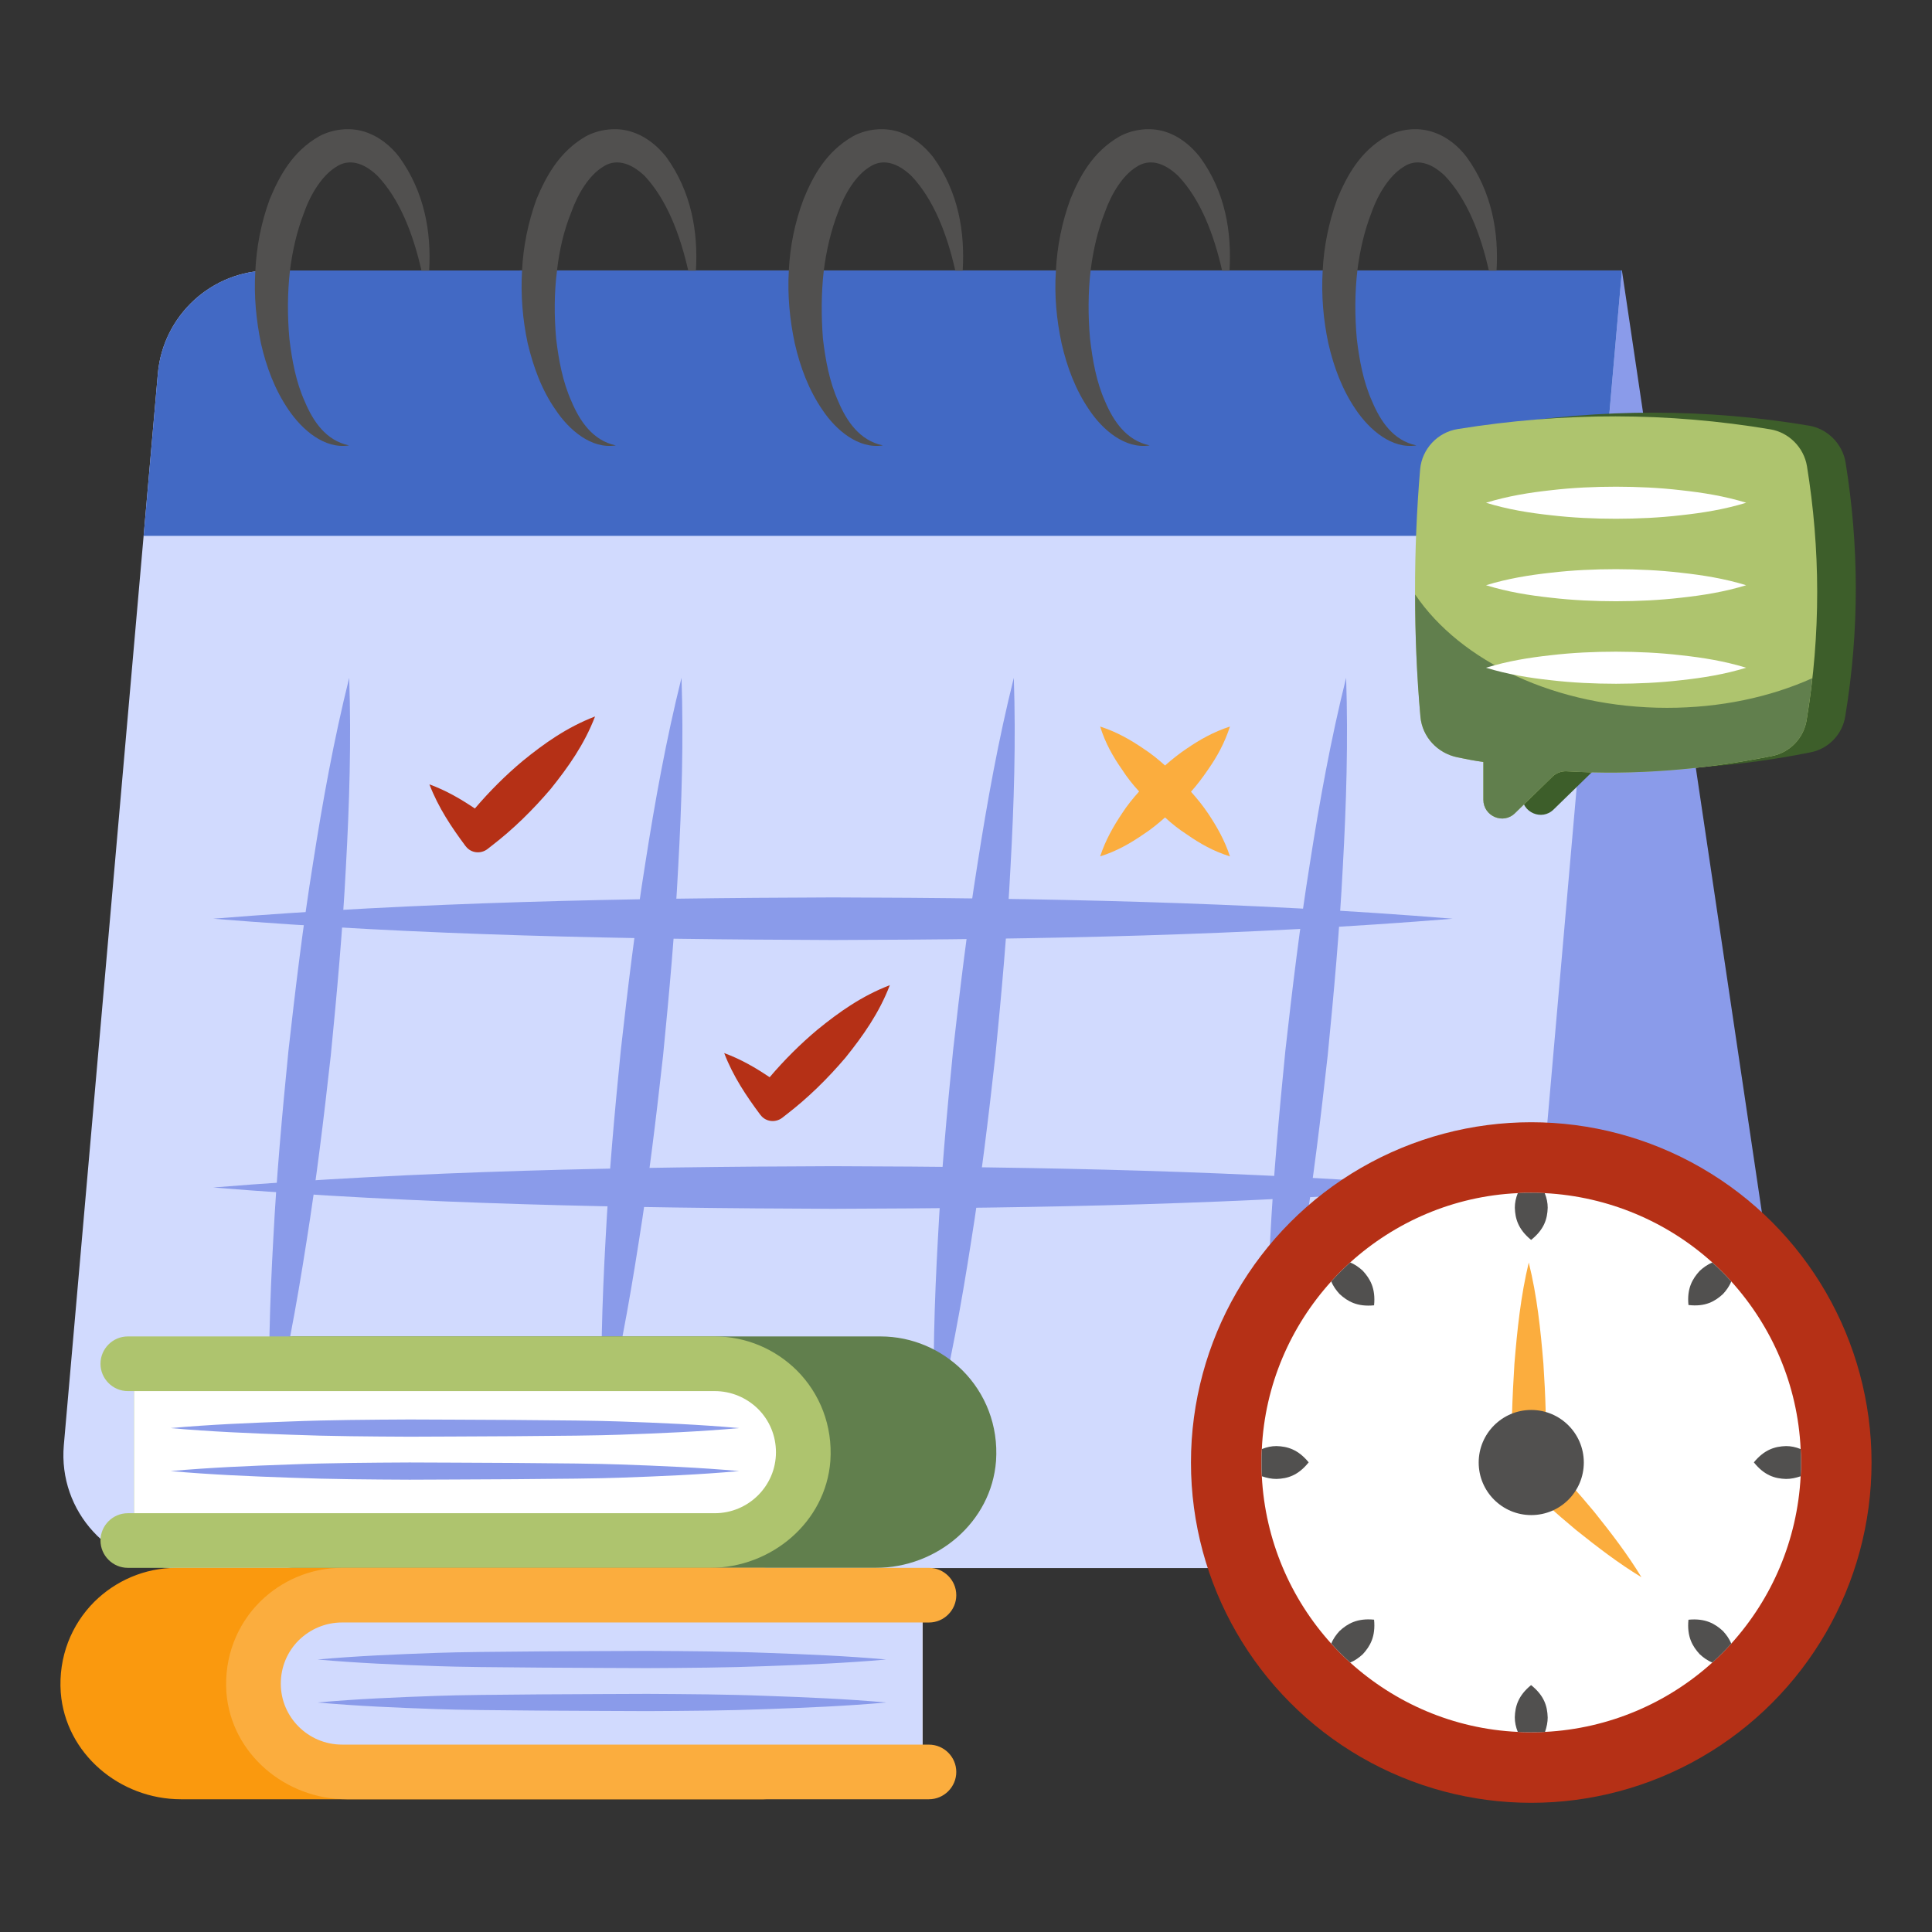 <svg xmlns="http://www.w3.org/2000/svg" id="Layer_1" viewBox="0 0 68 68"><rect x="0" y="0" width="68" height="68" fill="#333333" stroke="none"/><g><g><g><g><path d="m59.266 55.189h-48.61l3.68-42.04c.18-2.05 1.9-3.63 3.96-3.63h38.79l6.11 41.12c.36 2.4-1.5 4.55-3.93 4.55z" fill="#8a9bea"></path></g></g><g><g><path d="m57.086 9.52-3.68 42.05c-.18 2.05-1.9 3.62-3.96 3.62h-43.24c-2.33 0-4.16-1.99-3.96-4.32l3.31-37.72c.18-2.05 1.9-3.63 3.95-3.63h47.58z" fill="#d1dafe"></path></g></g><g><g><path d="m57.086 9.52-.82 9.34h-51.21l.5-5.71c.18-2.05 1.9-3.63 3.95-3.63z" fill="#4269c4"></path></g></g><g><g><g><path d="m15.105 9.527h-.27c-.29-1.28-.76-2.51-1.55-3.34-.5-.48-1.02-.61-1.46-.31-.47.29-.88.92-1.12 1.6-.25.64-.41 1.33-.5 2.05-.09.79-.09 1.6-.02 2.39.09.76.23 1.52.54 2.21.29.69.74 1.38 1.56 1.55-.86.14-1.65-.55-2.12-1.24-.49-.71-.79-1.52-.98-2.35-.17-.83-.25-1.67-.2-2.52.04-.86.2-1.72.51-2.56.34-.81.79-1.66 1.72-2.2.47-.26 1.09-.34 1.62-.17.53.17.93.52 1.21.88.9 1.24 1.14 2.66 1.06 4.01z" fill="#51504f"></path></g></g><g><g><path d="m24.494 9.527h-.27c-.29-1.28-.76-2.51-1.54-3.34-.51-.48-1.03-.61-1.47-.31-.47.29-.87.92-1.11 1.6-.26.64-.42 1.34-.5 2.05-.1.79-.1 1.6-.03 2.39.09.76.23 1.52.54 2.21.29.69.75 1.38 1.56 1.55-.86.14-1.65-.55-2.11-1.24-.5-.71-.79-1.52-.99-2.35-.18-.84-.25-1.7-.2-2.56.04-.84.21-1.69.51-2.52.34-.81.8-1.66 1.72-2.2.47-.26 1.1-.34 1.62-.17.54.17.93.52 1.22.88.9 1.24 1.13 2.66 1.05 4.01z" fill="#51504f"></path></g></g><g><g><path d="m33.884 9.527h-.26c-.29-1.28-.76-2.51-1.55-3.34-.51-.48-1.02-.61-1.47-.31-.47.29-.87.92-1.11 1.6-.25.65-.41 1.34-.5 2.05-.09.78-.09 1.6-.03 2.39.09.76.23 1.52.54 2.21.29.69.75 1.38 1.57 1.55-.86.14-1.66-.55-2.12-1.24-.49-.71-.79-1.52-.98-2.35-.18-.84-.26-1.7-.21-2.56.04-.85.21-1.7.52-2.52.33-.81.79-1.66 1.72-2.2.46-.26 1.09-.34 1.62-.17.53.17.92.52 1.21.88.91 1.24 1.13 2.66 1.05 4.01z" fill="#51504f"></path></g></g><g><g><path d="m43.275 9.527h-.26c-.29-1.28-.76-2.51-1.55-3.34-.51-.48-1.02-.61-1.47-.31-.47.29-.87.92-1.11 1.6-.25.64-.41 1.33-.5 2.05-.09.79-.09 1.6-.02 2.39.09.76.22 1.52.53 2.21.29.69.75 1.38 1.57 1.55-.86.14-1.66-.55-2.12-1.24-.49-.71-.79-1.52-.98-2.35-.18-.84-.26-1.7-.2-2.56.04-.85.21-1.7.51-2.52.33-.81.79-1.66 1.72-2.2.47-.26 1.09-.34 1.62-.17.53.17.92.52 1.21.88.91 1.24 1.13 2.66 1.05 4.01z" fill="#51504f"></path></g></g><g><g><path d="m52.674 9.527h-.27c-.29-1.28-.76-2.51-1.55-3.34-.5-.48-1.02-.61-1.46-.31-.47.29-.88.92-1.12 1.6-.25.64-.41 1.33-.5 2.05-.09.79-.09 1.6-.02 2.39.09.76.23 1.52.54 2.21.29.69.74 1.38 1.56 1.55-.86.14-1.65-.55-2.12-1.24-.49-.71-.79-1.52-.98-2.35-.18-.84-.25-1.7-.2-2.56.04-.84.21-1.69.51-2.52.34-.81.79-1.66 1.72-2.2.47-.26 1.09-.34 1.62-.17.54.17.93.52 1.21.88.9 1.24 1.14 2.66 1.06 4.01z" fill="#51504f"></path></g></g></g><g><g><g><path d="m12.291 23.857c.076 2.234.006 4.452-.117 6.666-.113 2.214-.314 4.418-.531 6.622-.245 2.2-.509 4.398-.86 6.587-.342 2.19-.736 4.374-1.279 6.542-.078-2.234-.008-4.453.115-6.666.114-2.214.314-4.418.533-6.621.247-2.2.511-4.398.862-6.587.342-2.19.736-4.374 1.277-6.543z" fill="#8a9bea"></path></g></g><g><g><path d="m23.987 23.857c.076 2.234.006 4.452-.117 6.666-.113 2.214-.314 4.418-.531 6.622-.245 2.2-.509 4.398-.86 6.587-.342 2.19-.736 4.374-1.279 6.542-.078-2.234-.008-4.453.115-6.666.114-2.214.314-4.418.533-6.621.247-2.2.511-4.398.862-6.587.342-2.19.736-4.374 1.277-6.543z" fill="#8a9bea"></path></g></g><g><g><path d="m35.683 23.857c.076 2.234.006 4.452-.117 6.666-.113 2.214-.314 4.418-.531 6.622-.245 2.2-.509 4.398-.86 6.587-.342 2.19-.736 4.374-1.279 6.542-.078-2.234-.008-4.453.115-6.666.114-2.214.314-4.418.533-6.621.247-2.2.511-4.398.862-6.587.342-2.19.736-4.374 1.277-6.543z" fill="#8a9bea"></path></g></g><g><g><path d="m47.379 23.857c.076 2.234.006 4.452-.117 6.666-.113 2.214-.314 4.418-.531 6.622-.245 2.2-.509 4.398-.86 6.587-.342 2.19-.736 4.374-1.279 6.542-.078-2.234-.008-4.453.115-6.666.114-2.214.314-4.418.533-6.621.247-2.2.511-4.398.862-6.587.342-2.19.736-4.374 1.277-6.543z" fill="#8a9bea"></path></g></g></g><g><g><g><path d="m7.504 32.336c7.271-.59 14.542-.726 21.812-.75 7.271.021 14.542.156 21.812.75-7.271.593-14.542.729-21.812.75-7.271-.024-14.542-.16-21.812-.75z" fill="#8a9bea"></path></g></g><g><g><path d="m7.504 41.796c7.271-.59 14.542-.726 21.812-.75 7.271.021 14.542.156 21.812.75-7.271.593-14.542.729-21.812.75-7.271-.024-14.542-.16-21.812-.75z" fill="#8a9bea"></path></g></g></g><g><g><path d="m20.944 25.217c-.38.99-.95 1.79-1.56 2.55-.63.74-1.32 1.42-2.09 2.01l-.14.11c-.24.18-.58.14-.76-.1l-.01-.01c-.49-.66-.95-1.34-1.27-2.17.6.22 1.11.52 1.6.85.52-.61 1.08-1.17 1.69-1.68.75-.61 1.55-1.18 2.54-1.56z" fill="#b53016"></path></g></g><g><g><path d="m31.319 34.675c-.38.99-.95 1.79-1.56 2.55-.63.74-1.32 1.42-2.09 2.01l-.14.11c-.24.18-.58.14-.76-.1l-.01-.01c-.49-.66-.95-1.34-1.27-2.17.6.22 1.11.52 1.6.85.52-.61 1.08-1.17 1.69-1.68.75-.61 1.55-1.18 2.54-1.56z" fill="#b53016"></path></g></g><g><g><path d="m42.519 28.627c.305.457.583.941.771 1.514-.583-.179-1.066-.457-1.514-.77-.278-.179-.529-.376-.77-.6-.242.215-.493.421-.77.6-.457.314-.941.592-1.514.77.188-.574.466-1.057.771-1.514.179-.278.385-.529.6-.77-.224-.242-.421-.493-.6-.77-.314-.448-.592-.932-.771-1.515.583.188 1.066.466 1.514.771.278.179.529.385.77.6.242-.215.502-.421.77-.6.448-.305.932-.583 1.514-.771-.188.583-.457 1.067-.771 1.515-.188.277-.385.537-.6.779.215.242.421.493.6.762z" fill="#fbad3e"></path></g></g></g><g><g><g><g><g><g><circle cx="53.895" cy="51.476" fill="#b53016" r="11.977"></circle></g></g><g><g><path d="m63.389 51.47c0 .163 0 .316-.012.479v.011c-.117 2.255-1.016 4.311-2.442 5.889-.21.234-.432.455-.666.666-1.578 1.426-3.634 2.325-5.889 2.442h-.012c-.163.011-.316.011-.479.011-.152 0-.316 0-.468-.011-2.267-.106-4.323-1.017-5.901-2.442-.234-.211-.456-.432-.666-.666-1.426-1.578-2.325-3.634-2.442-5.889v-.011c-.012-.164-.012-.316-.012-.479 0-.152 0-.316.012-.468.105-2.266 1.016-4.323 2.442-5.9.21-.234.432-.455.666-.666 1.578-1.426 3.634-2.337 5.901-2.442.152-.011.316-.011.468-.011.163 0 .316 0 .479.011 2.255.117 4.323 1.017 5.901 2.442.234.211.456.432.666.666 1.426 1.578 2.337 3.634 2.442 5.9.012.152.012.316.012.468z" fill="#fff"></path></g></g><g><g><g><path d="m54.474 42.508c-.012.386-.117.759-.584 1.133-.456-.374-.561-.747-.573-1.133 0-.176.035-.339.105-.515.152-.011.316-.011.468-.011.163 0 .316 0 .479.011.07.176.105.339.105.515z" fill="#51504f"></path></g></g><g><g><path d="m54.474 60.443c0 .176-.035.339-.094.515h-.012c-.163.011-.316.011-.479.011-.152 0-.316 0-.468-.011-.07-.176-.105-.339-.105-.515.012-.386.117-.759.573-1.133.467.374.572.747.584 1.133z" fill="#51504f"></path></g></g></g><g><g><g><path d="m46.061 51.47c-.374.467-.748.572-1.133.584-.175 0-.339-.035-.514-.094v-.011c-.012-.164-.012-.316-.012-.479 0-.152 0-.316.012-.468.175-.07.339-.105.514-.105.386.012.76.117 1.133.573z" fill="#51504f"></path></g></g><g><g><path d="m63.389 51.47c0 .163 0 .316-.012.479v.011c-.175.058-.339.094-.514.094-.386-.012-.76-.117-1.133-.584.374-.456.748-.561 1.133-.573.175 0 .339.035.514.105.012.152.012.316.012.468z" fill="#51504f"></path></g></g></g><g><g><g><path d="m48.363 45.943c-.596.058-.935-.14-1.215-.398-.117-.128-.222-.269-.292-.444.21-.234.432-.455.666-.666.175.07.316.175.444.292.257.28.456.619.397 1.215z" fill="#51504f"></path></g></g><g><g><path d="m60.935 57.85c-.21.234-.432.455-.666.666-.175-.07-.316-.175-.444-.292-.257-.28-.456-.619-.397-1.215.596-.058.935.14 1.215.398.117.128.222.269.292.444z" fill="#51504f"></path></g></g></g><g><g><g><path d="m48.363 57.008c.058.596-.14.935-.397 1.215-.129.117-.269.222-.444.292-.234-.211-.456-.432-.666-.666.07-.175.175-.316.292-.444.28-.257.619-.456 1.215-.398z" fill="#51504f"></path></g></g><g><g><path d="m60.935 45.102c-.07.175-.175.316-.292.444-.28.257-.619.456-1.215.386-.058-.584.14-.923.397-1.203.129-.117.269-.222.444-.292.234.211.456.432.666.666z" fill="#51504f"></path></g></g></g><g><g><path d="m57.774 55.513c-.811-.491-1.56-1.069-2.297-1.658-.724-.602-1.424-1.228-2.088-1.879l-.172-.159v-.27c-.037-1.179.012-2.37.086-3.549.098-1.191.221-2.382.504-3.561.294 1.179.417 2.37.516 3.561.074 1.105.11 2.211.086 3.316.59.601 1.155 1.24 1.707 1.903.589.737 1.167 1.486 1.658 2.297z" fill="#fbad3e"></path></g></g></g></g></g><g><g><circle cx="53.895" cy="51.476" fill="#51504f" r="1.85"></circle></g></g></g><g><g><g><path d="m51.354 25.1c.066.712.603 1.283 1.304 1.425.307.066.603.121.91.165v1.326c0 .581.702.888 1.118.471l1.327-1.293c.131-.121.307-.186.493-.176 2.39.142 4.802-.055 7.213-.537.636-.12 1.129-.635 1.228-1.271.504-3.047.482-6.019.011-8.934-.11-.658-.636-1.184-1.283-1.294-3.595-.603-7.268-.614-11.006-.011-.712.11-1.261.702-1.326 1.414-.241 2.85-.241 5.755.011 8.715z" fill="#3d5e2a"></path></g></g><g><g><path d="m49.995 25.23c.066.712.603 1.283 1.304 1.425.307.066.603.121.91.165v1.326c0 .581.702.888 1.118.471l1.327-1.293c.131-.121.307-.186.493-.176 2.39.142 4.802-.055 7.213-.537.636-.12 1.129-.635 1.228-1.271.504-3.047.482-6.019.011-8.934-.11-.658-.636-1.184-1.283-1.294-3.595-.603-7.268-.614-11.006-.011-.712.11-1.261.702-1.326 1.414-.241 2.85-.241 5.755.011 8.715z" fill="#aec46e"></path></g></g><g><g><path d="m49.808 20.922c0 1.425.055 2.85.187 4.308.066.712.603 1.283 1.304 1.425.307.066.603.121.91.165v1.326c0 .581.702.888 1.118.471l1.327-1.293c.131-.121.307-.186.493-.176 2.39.142 4.802-.055 7.213-.537.636-.12 1.129-.635 1.228-1.271.077-.494.153-.987.197-1.469-1.491.669-3.234 1.042-5.108 1.042-3.892-0-7.268-1.622-8.869-3.99z" fill="#617f4d"></path></g></g><g><g><g><path d="m61.459 17.694c-.763-.234-1.526-.356-2.289-.439-.763-.09-1.526-.123-2.289-.125-.763.001-1.526.034-2.289.124-.763.083-1.526.206-2.289.441.763.235 1.526.358 2.289.44.763.089 1.526.123 2.289.124.763-.002 1.526-.036 2.289-.125.763-.083 1.526-.205 2.289-.439z" fill="#fff"></path></g></g><g><g><path d="m61.459 20.598c-.763-.234-1.526-.356-2.289-.439-.763-.09-1.526-.123-2.289-.126-.763.001-1.526.034-2.289.124-.763.083-1.526.206-2.289.441.763.235 1.526.358 2.289.44.763.089 1.526.123 2.289.124.763-.002 1.526-.036 2.289-.125.763-.083 1.526-.205 2.289-.439z" fill="#fff"></path></g></g><g><g><path d="m61.459 23.502c-.763-.234-1.526-.356-2.289-.439-.763-.09-1.526-.123-2.289-.126-.763.001-1.526.034-2.289.124-.763.083-1.526.206-2.289.441.763.235 1.526.358 2.289.44.763.089 1.526.123 2.289.124.763-.002 1.526-.036 2.289-.125.763-.083 1.526-.205 2.289-.439z" fill="#fff"></path></g></g></g></g><g><g><g><g><g><g><path d="m9.368 54.221c0 .529.433.962.962.962h20.496c2.154 0 4.067-1.606 4.231-3.76.087-1.25-.375-2.385-1.183-3.192-.74-.731-1.76-1.193-2.885-1.193h-20.659c-.529 0-.962.433-.962.962s.433.962.962.962h.221v4.298h-.221c-.529 0-.962.432-.962.962z" fill="#617f4d"></path></g></g><g><g><path d="m3.537 54.221c0 .529.433.962.962.962h20.496c2.154 0 4.067-1.606 4.231-3.76.087-1.25-.375-2.385-1.183-3.192-.74-.731-1.76-1.193-2.885-1.193h-20.659c-.529 0-.962.433-.962.962s.433.962.962.962h.221v4.298h-.221c-.529 0-.962.432-.962.962z" fill="#aec46e"></path></g></g><g><g><path d="m25.157 53.26c1.187 0 2.154-.962 2.154-2.144 0-.578-.223-1.119-.629-1.525-.408-.402-.953-.629-1.525-.629h-20.437v4.298h20.437z" fill="#fff"></path></g></g><g><g><g><path d="m6.013 50.265c1.4.125 2.8.183 4.2.232 1.4.055 2.8.063 4.2.07 1.4-.007 6.007-.015 7.407-.07 1.4-.049 2.8-.107 4.2-.233-1.4-.126-2.8-.184-4.2-.233-1.4-.055-6.007-.063-7.407-.07-1.4.008-2.8.015-4.2.07-1.4.049-2.8.107-4.2.232z" fill="#8a9bea"></path></g></g><g><g><path d="m6.013 51.778c1.4.125 2.8.183 4.2.232 1.4.055 2.8.063 4.2.07 1.4-.007 6.007-.015 7.407-.07 1.4-.049 2.8-.107 4.2-.233-1.4-.126-2.8-.184-4.2-.233-1.4-.055-6.007-.063-7.407-.07-1.4.008-2.8.015-4.2.07-1.4.049-2.8.107-4.2.232z" fill="#8a9bea"></path></g></g></g></g></g></g><g><g><g><g><g><path d="m27.827 62.366c0 .529-.433.962-.962.962h-20.496c-2.154 0-4.067-1.606-4.231-3.76-.087-1.25.375-2.385 1.183-3.192.74-.731 1.76-1.193 2.885-1.193h20.659c.529 0 .962.433.962.962 0 .529-.433.962-.962.962h-.221v4.298h.221c.529 0.0.962.432.962.962z" fill="#fa990e"></path></g></g><g><g><path d="m33.658 62.366c0 .529-.433.962-.962.962h-20.496c-2.154 0-4.067-1.606-4.231-3.76-.087-1.25.375-2.385 1.183-3.192.74-.731 1.76-1.193 2.885-1.193h20.659c.529 0 .962.433.962.962 0 .529-.433.962-.962.962h-.221v4.298h.221c.529 0.0.962.432.962.962z" fill="#fbad3e"></path></g></g><g><g><path d="m12.037 61.404c-1.187 0-2.154-.962-2.154-2.144 0-.577.223-1.119.629-1.525.408-.402.953-.629 1.525-.629h20.437v4.298z" fill="#d1dafe"></path></g></g><g><g><g><path d="m31.182 58.41c-1.4.125-2.8.183-4.2.232-1.4.055-2.8.063-4.2.07-1.4-.007-6.007-.015-7.407-.07-1.4-.049-2.8-.107-4.2-.233 1.4-.126 2.8-.184 4.2-.233 1.4-.055 6.007-.063 7.407-.07 1.4.008 2.8.015 4.2.07 1.4.049 2.8.107 4.2.232z" fill="#8a9bea"></path></g></g><g><g><path d="m31.182 59.923c-1.4.125-2.8.183-4.2.232-1.4.055-2.8.063-4.2.07-1.4-.007-6.007-.015-7.407-.07-1.4-.049-2.8-.107-4.2-.233 1.4-.126 2.8-.184 4.2-.233 1.4-.055 6.007-.063 7.407-.07 1.4.008 2.8.015 4.2.07 1.4.049 2.8.107 4.2.232z" fill="#8a9bea"></path></g></g></g></g></g></g></g></g></svg>
